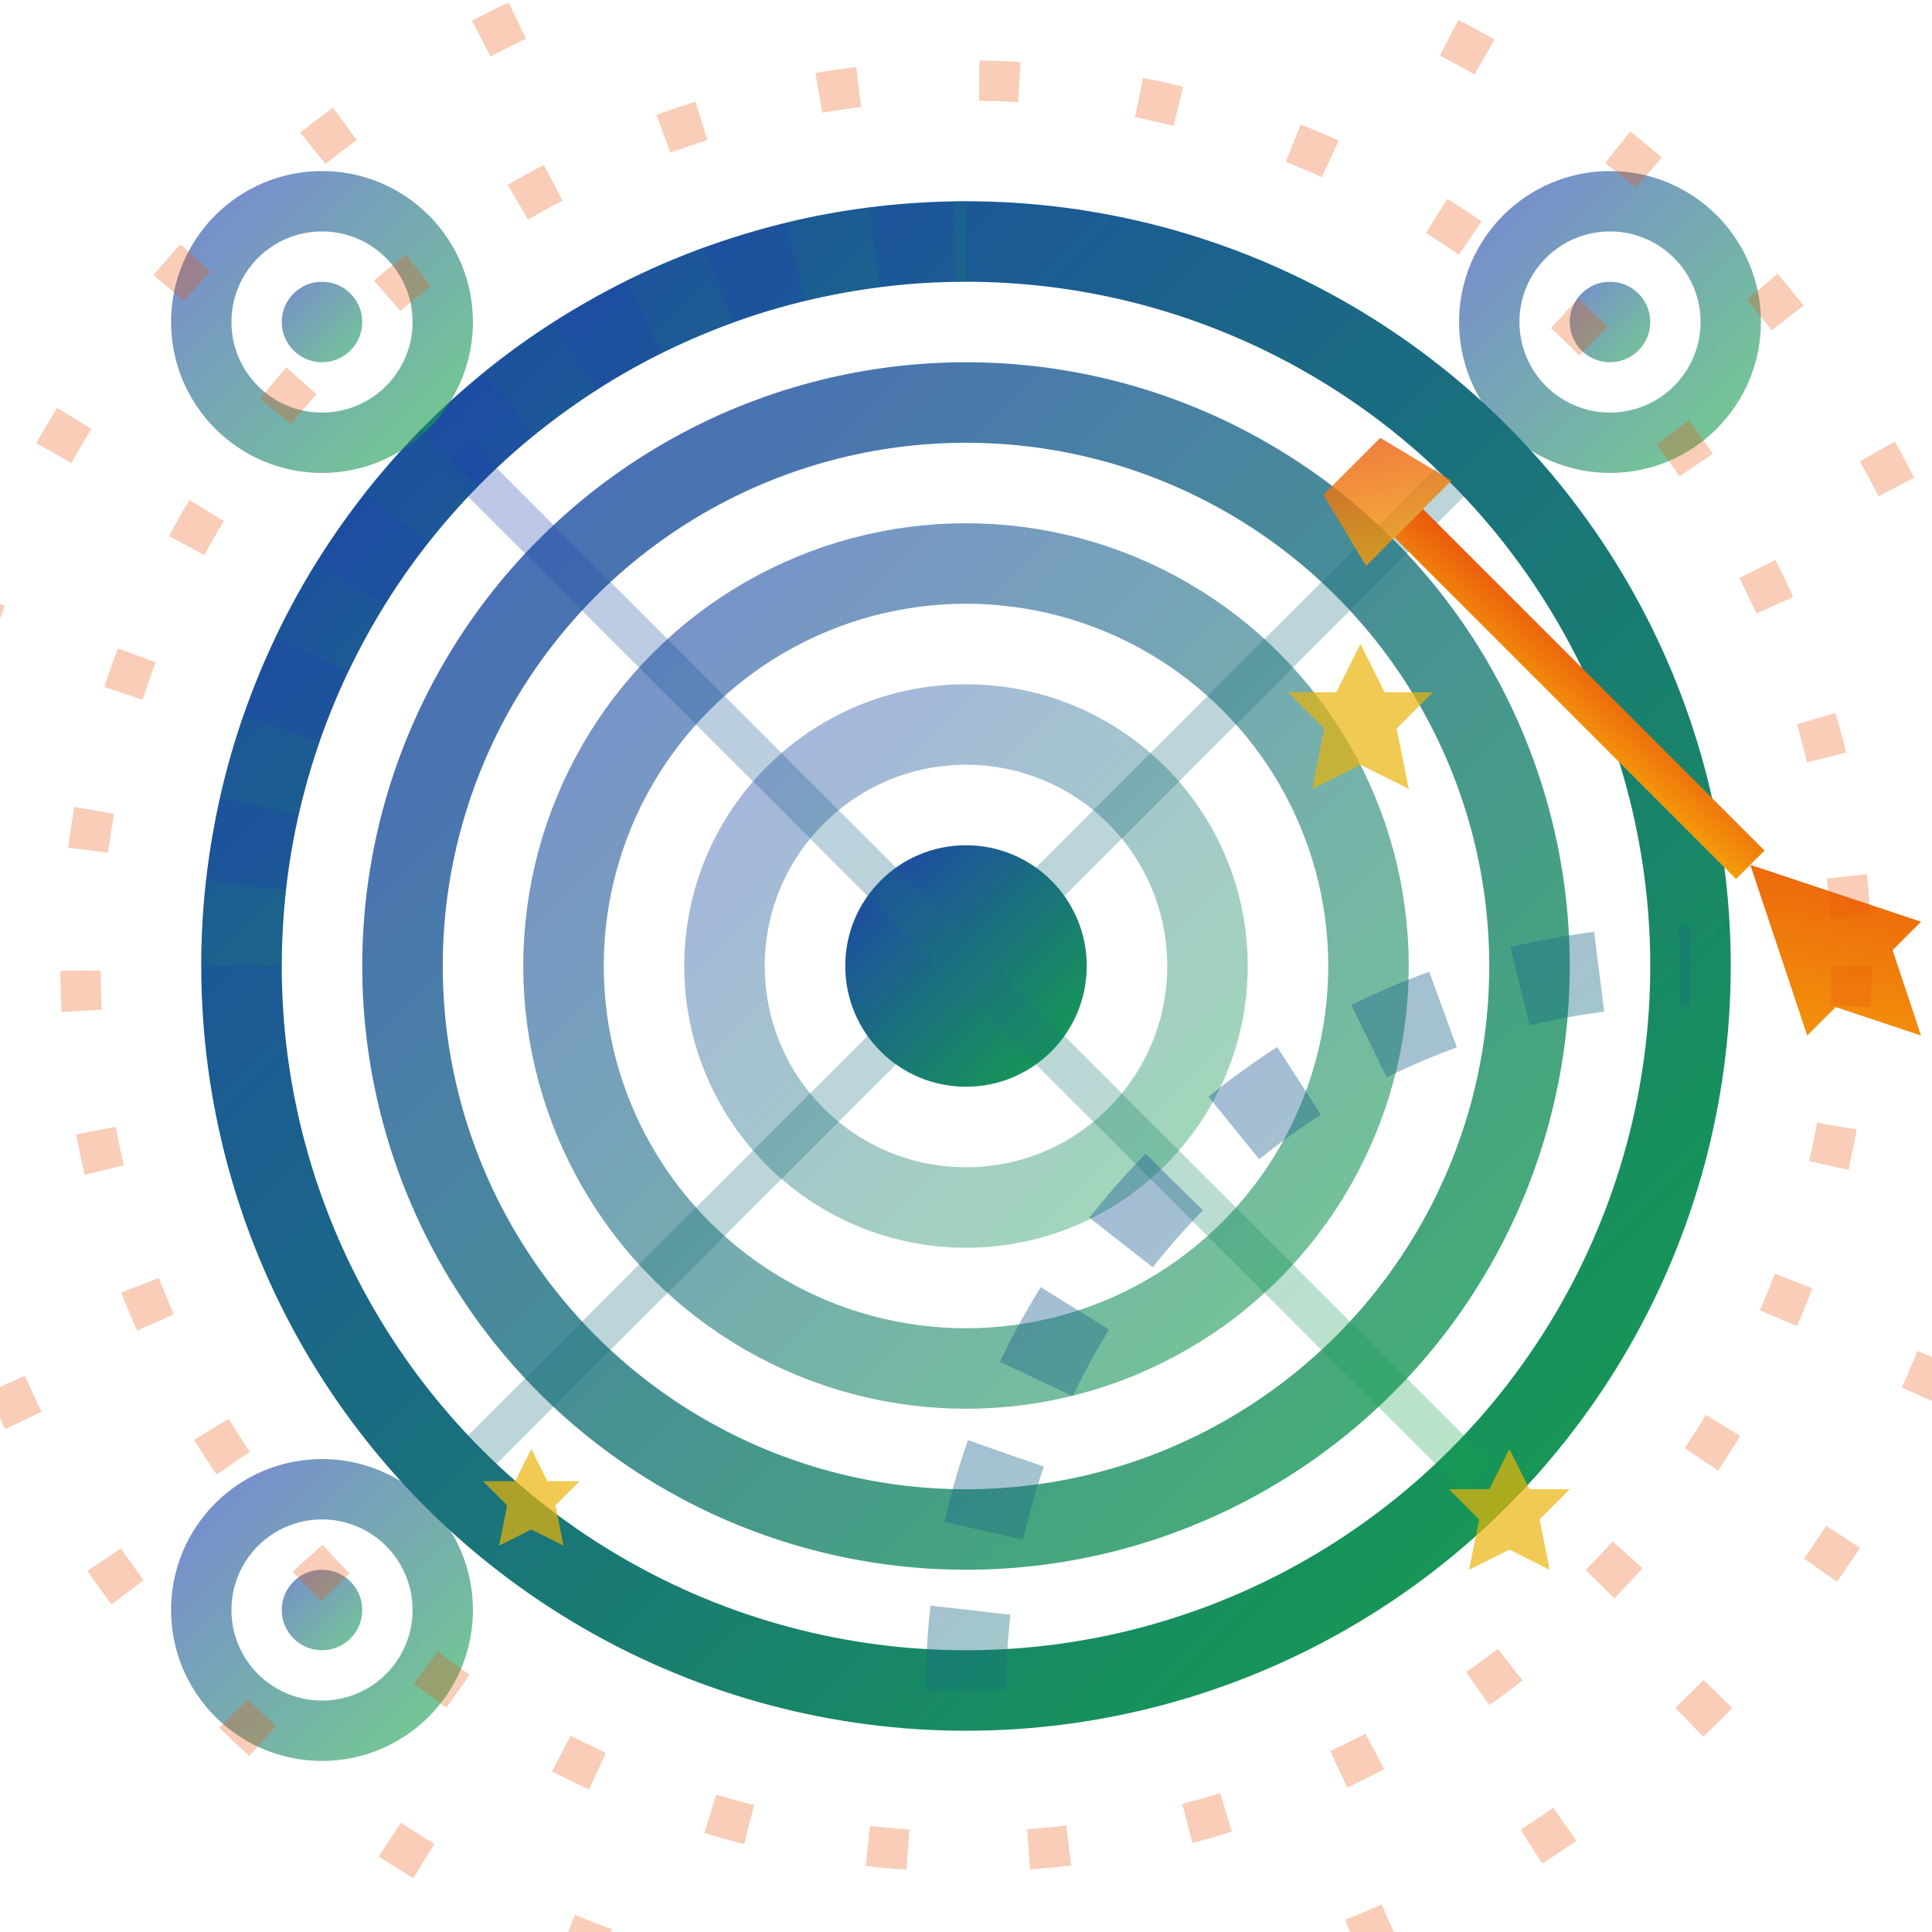 <svg width="48" height="48" viewBox="0 0 48 48" xmlns="http://www.w3.org/2000/svg">
  <defs>
    <linearGradient id="targetGradient" x1="0%" y1="0%" x2="100%" y2="100%">
      <stop offset="0%" style="stop-color:#1e40af;stop-opacity:1" />
      <stop offset="100%" style="stop-color:#16a34a;stop-opacity:1" />
    </linearGradient>
    
    <linearGradient id="arrowGradient" x1="0%" y1="0%" x2="100%" y2="100%">
      <stop offset="0%" style="stop-color:#ea580c;stop-opacity:1" />
      <stop offset="100%" style="stop-color:#f59e0b;stop-opacity:1" />
    </linearGradient>
  </defs>
  
  <!-- Target circles -->
  <g transform="translate(24, 24)">
    <!-- Outer ring -->
    <circle cx="0" cy="0" r="18" fill="none" stroke="url(#targetGradient)" stroke-width="2"/>
    
    <!-- Second ring -->
    <circle cx="0" cy="0" r="14" fill="none" stroke="url(#targetGradient)" stroke-width="2" opacity="0.8"/>
    
    <!-- Third ring -->
    <circle cx="0" cy="0" r="10" fill="none" stroke="url(#targetGradient)" stroke-width="2" opacity="0.6"/>
    
    <!-- Inner ring -->
    <circle cx="0" cy="0" r="6" fill="none" stroke="url(#targetGradient)" stroke-width="2" opacity="0.4"/>
    
    <!-- Bull's eye -->
    <circle cx="0" cy="0" r="3" fill="url(#targetGradient)"/>
    
    <!-- Target segments -->
    <g stroke="url(#targetGradient)" stroke-width="1" opacity="0.3">
      <path d="M0,-18 L0,18"/>
      <path d="M-18,0 L18,0"/>
      <path d="M-12.7,-12.7 L12.7,12.7"/>
      <path d="M-12.7,12.7 L12.7,-12.7"/>
    </g>
  </g>
  
  <!-- Arrow hitting the target -->
  <g transform="translate(35, 13) rotate(45)">
    <!-- Arrow shaft -->
    <rect x="0" y="-0.5" width="12" height="1" fill="url(#arrowGradient)"/>
    
    <!-- Arrow head -->
    <polygon points="12,0 16,-2 16,-1 18,0 16,1 16,2" fill="url(#arrowGradient)"/>
    
    <!-- Arrow fletching -->
    <polygon points="0,-1.5 -2,-1 -2,1 0,1.5" fill="url(#arrowGradient)" opacity="0.8"/>
  </g>
  
  <!-- Achievement indicators -->
  <g opacity="0.6">
    <!-- Goal marker 1 -->
    <g transform="translate(8, 8)">
      <circle cx="0" cy="0" r="3" fill="none" stroke="url(#targetGradient)" stroke-width="1.5"/>
      <circle cx="0" cy="0" r="1" fill="url(#targetGradient)"/>
    </g>
    
    <!-- Goal marker 2 -->
    <g transform="translate(40, 8)">
      <circle cx="0" cy="0" r="3" fill="none" stroke="url(#targetGradient)" stroke-width="1.5"/>
      <circle cx="0" cy="0" r="1" fill="url(#targetGradient)"/>
    </g>
    
    <!-- Goal marker 3 -->
    <g transform="translate(8, 40)">
      <circle cx="0" cy="0" r="3" fill="none" stroke="url(#targetGradient)" stroke-width="1.5"/>
      <circle cx="0" cy="0" r="1" fill="url(#targetGradient)"/>
    </g>
  </g>
  
  <!-- Progress indicators -->
  <g stroke="url(#targetGradient)" stroke-width="2" fill="none" opacity="0.4">
    <!-- Progress arc 1 -->
    <path d="M6,24 A18,18 0 0,1 24,6" stroke-dasharray="2,2"/>
    
    <!-- Progress arc 2 -->
    <path d="M24,42 A18,18 0 0,1 42,24" stroke-dasharray="2,2"/>
  </g>
  
  <!-- Focus rings -->
  <g fill="none" stroke="#ea580c" stroke-width="1" opacity="0.3">
    <circle cx="24" cy="24" r="22" stroke-dasharray="1,3"/>
    <circle cx="24" cy="24" r="26" stroke-dasharray="1,4"/>
  </g>
  
  <!-- Success sparkles -->
  <g fill="#eab308" opacity="0.7">
    <g transform="translate(32, 16) scale(0.6)">
      <path d="M3,0 L4,2 L6,2 L4.5,3.5 L5,6 L3,5 L1,6 L1.5,3.5 L0,2 L2,2 Z"/>
    </g>
    <g transform="translate(36, 36) scale(0.5)">
      <path d="M3,0 L4,2 L6,2 L4.5,3.5 L5,6 L3,5 L1,6 L1.5,3.5 L0,2 L2,2 Z"/>
    </g>
    <g transform="translate(12, 36) scale(0.4)">
      <path d="M3,0 L4,2 L6,2 L4.5,3.5 L5,6 L3,5 L1,6 L1.5,3.5 L0,2 L2,2 Z"/>
    </g>
  </g>
</svg>
